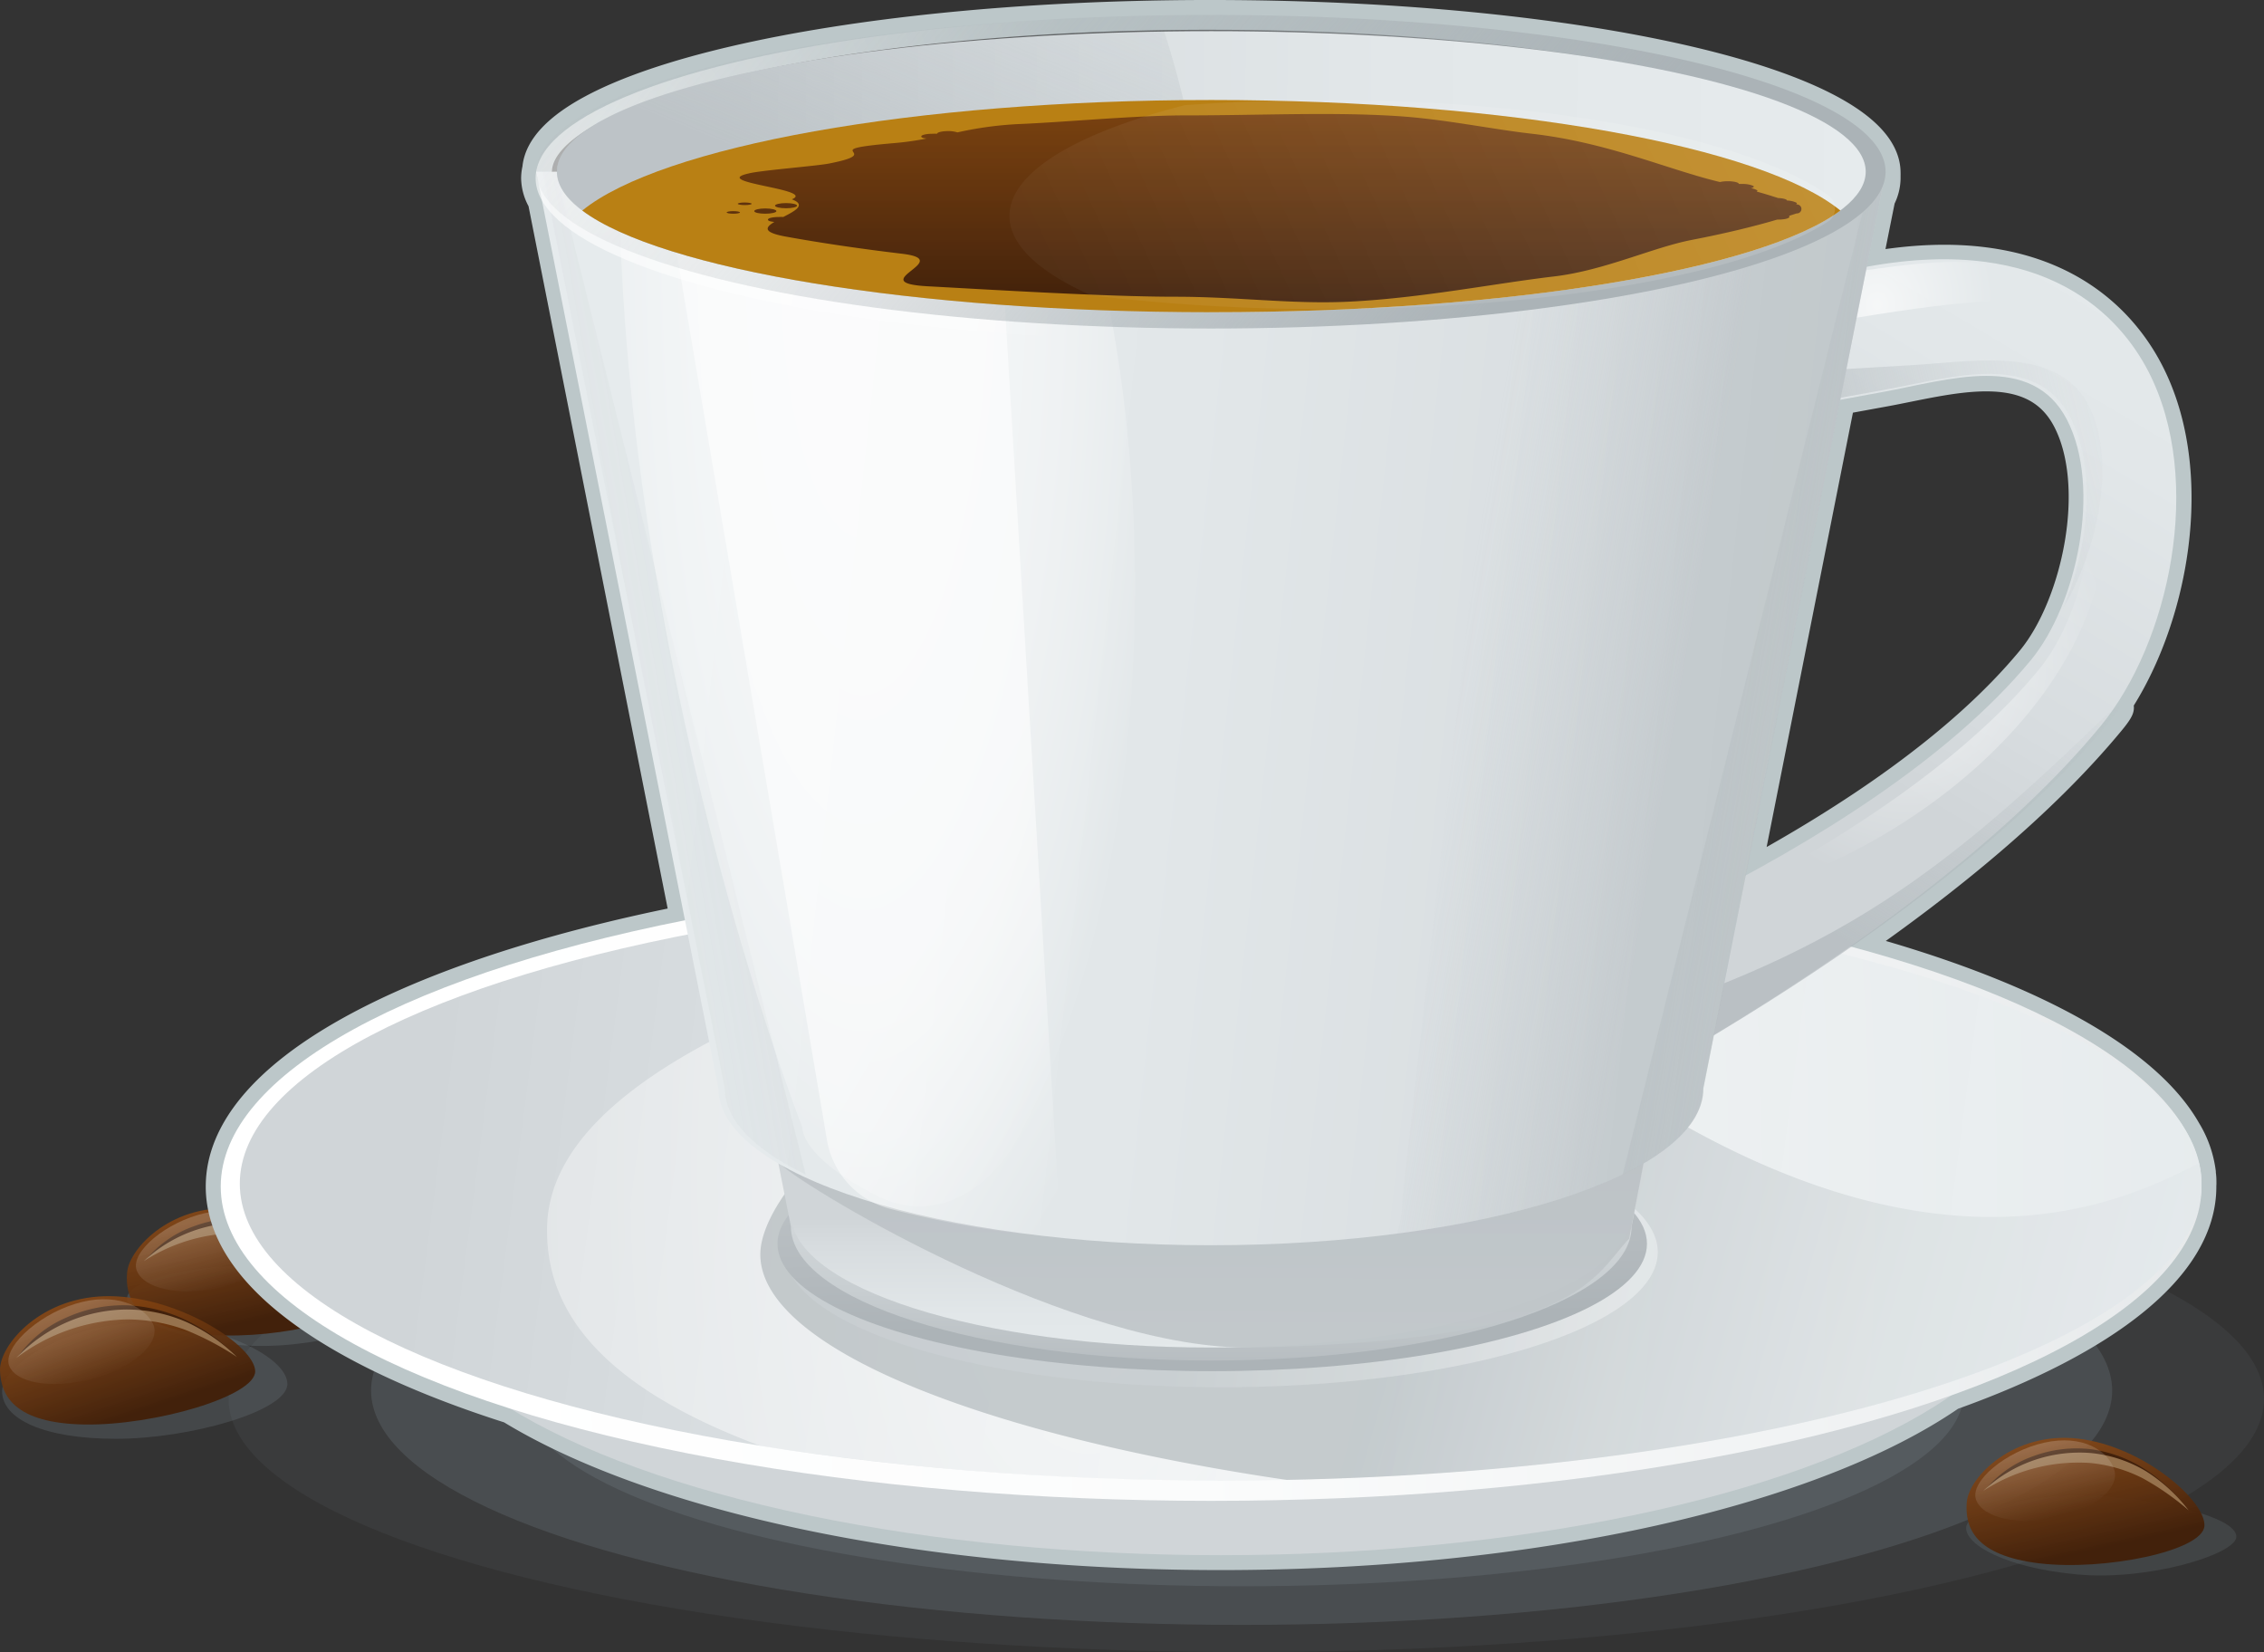 <svg xmlns="http://www.w3.org/2000/svg" xmlns:xlink="http://www.w3.org/1999/xlink" width="228" height="166.36" viewBox="0 0 228 166.36"><rect x="0" y="0" width="228" height="166.36" fill="#333333" stroke="none"/><defs><style>.aa43790c-3d13-44d5-932d-f2418a034d82,.beef2823-8f05-405d-b97c-83923a681a46,.e3c0fdd7-76c2-407d-be5d-ff2467121f73,.f6e8eec2-5937-4659-a311-c6f6f67dc7a0{fill:#7b878e;}.aa43790c-3d13-44d5-932d-f2418a034d82{opacity:0.1;}.a5746380-3b7c-4e4b-9a7b-8366eacdc195,.beef2823-8f05-405d-b97c-83923a681a46,.ec79b81c-d211-47a0-95ef-5a94412fd5e4,.ff40127c-d849-4074-9ba6-a0c094f3370e{opacity:0.25;}.e3c0fdd7-76c2-407d-be5d-ff2467121f73{opacity:0.26;}.f7b96368-6b1d-49a7-b203-3f6a9e45aa0e{fill:url(#e2a2273f-e46d-43d7-b5b7-cee39025f1e4);}.a222dd74-01fa-45a2-afbf-dfdf95cc936e{fill:#42210b;}.bd52f647-b5e8-4003-a848-74f5b481916a{fill:#96724d;}.ff40127c-d849-4074-9ba6-a0c094f3370e{fill:url(#b8d07178-5c06-4e01-b81b-260ba44cda64);}.aca0bcd1-af86-451f-8118-a8d10c85cd49{fill:url(#a4b713f9-4cd4-4c43-a973-50314e6ad362);}.ec79b81c-d211-47a0-95ef-5a94412fd5e4{fill:url(#f02d4488-65cf-45b1-8751-3ac04329bc57);}.e20d94f1-acac-43e8-9578-6e729400ca53{fill:none;stroke:#bcc7c9;stroke-linecap:round;stroke-linejoin:round;stroke-width:3px;}.ec63814a-a539-4793-a90e-c5c2b0a3128d,.f6e8eec2-5937-4659-a311-c6f6f67dc7a0{opacity:0.2;}.fdd3e622-ffbd-4737-b657-5e3de4ff167d{fill:url(#fa451dbf-b645-4b89-875c-7d995f5a3c7b);}.a5746380-3b7c-4e4b-9a7b-8366eacdc195{fill:url(#fc3b6ca9-b921-4336-b877-3a36274c7ea6);}.b29f5ce1-12a1-4ed0-959b-ed976e187168{fill:url(#a31193ad-7edd-403a-9f15-9f4172620396);}.a933a129-a93e-4228-95c2-8fed2a29a589{fill:url(#ac690058-3b0b-4be5-9c7c-87b210d438e1);}.f3b7d720-1910-484f-a626-029f65ec1664{fill:url(#f2b23d7b-7de3-42c5-9b9b-38f723d3e9dd);}.a93b107a-c86c-4a51-96c7-34c4060900be,.b72f70d5-7b48-4601-8e48-67efd7372a2a,.f4a3320e-d949-4683-93f5-1acea4015162,.f4e36046-fd42-42e1-bbba-3d95e64a73fd{opacity:0.67;}.f4a3320e-d949-4683-93f5-1acea4015162{fill:url(#bc064ede-47fb-4562-91f8-ee55776083c0);}.a93b28c2-b8da-4320-b179-a90c87043d3b,.e6208a54-d7b4-4244-8e6e-417504329434{opacity:0.63;}.e6208a54-d7b4-4244-8e6e-417504329434{fill:url(#a98edecb-3af9-4aaa-abe7-dc784a046072);}.aaa7a91d-6e68-4d02-83c5-84084ef38422{opacity:0.42;fill:url(#e2f11823-f19c-4b8d-a178-701ee92924f4);}.e79fb20e-e86b-4fdb-b742-f0a39e1f4c6c{fill:url(#bc2019b5-d453-48c8-bbcc-5fafdd5047c2);}.ad9e04d4-c4d4-4c63-81e5-9efc929b7bac{fill:url(#f656f0dd-4812-48b6-aaec-3d5594bf6a07);}.bb665fb7-76ff-4d84-aef7-0f0ea471a0f6{fill:url(#f87a46f9-d198-4678-a9fa-2c2cab5bcb62);}.b025bad0-de09-4669-8873-02c97fdede30{fill:url(#aa10bd4f-7b6b-417a-9529-33649ed9bcc1);}.a9737730-2c03-4f94-b43d-4dace3e08a33{opacity:0.96;fill:url(#a9f1510b-335b-471f-9946-8ac05b39f49e);}.e4aaf179-63af-47ce-96d2-4b6ca691b787{fill:url(#b55e5d85-421a-4ab8-917d-ecf22bcdf068);}.ba484056-177a-43fe-bd89-a09ca2a536e7,.fac47e0a-1a35-4e32-b00a-23f2f8d113dc{opacity:0.6;}.fac47e0a-1a35-4e32-b00a-23f2f8d113dc{fill:url(#a2955dcd-c056-4d62-a0ee-e3527078c3a7);}.ba484056-177a-43fe-bd89-a09ca2a536e7{fill:url(#eec66ca0-5a3e-4be7-a73d-61c856aac4ea);}.f4e36046-fd42-42e1-bbba-3d95e64a73fd{fill:url(#ec5d79f5-63d4-41ef-832d-883e22d95294);}.a93b107a-c86c-4a51-96c7-34c4060900be{fill:url(#a0620653-fa50-4678-ac57-3f27eb93fe51);}.aec6dde1-bb8e-4d7f-a79b-ca6e8a498581{fill:url(#ba43ca3b-1dee-467f-bf7f-eca31ef4742c);}.ab91c073-28ee-4068-a888-9ed02462b6c5{opacity:0.56;fill:url(#b9f88673-649d-4b07-baaf-3891476794c0);}.a1272a2f-8a22-4df5-9956-d85901f6f9b2,.fd41bc43-be99-4b58-b6b6-08b9b5c84e51{opacity:0.4;}.a0256964-c021-4c28-8ffe-c9f2d9bb20ad{fill:url(#f4c745f0-ede1-4488-bc3e-540a92cda78d);}.fd41bc43-be99-4b58-b6b6-08b9b5c84e51{fill:url(#ba7c07ce-4780-4e63-9d7f-571efca66c21);}.ea868d2f-e4e7-484f-b40e-242f7918b2f6{opacity:0.15;fill:url(#efcc93d2-8c76-4d98-a5c1-188b5f857885);}.aad6e9a1-a456-499e-a188-276b9b880c14{opacity:0.61;fill:url(#e8d01bfb-2928-4886-9fcb-e50fe5ccf922);}.b72f70d5-7b48-4601-8e48-67efd7372a2a{fill:url(#e652bcdc-15e2-49d2-802f-2e51555389b1);}.a18c7ccb-cda0-4da7-9403-a6e08a0834d9{fill:url(#fccc1cb4-b4ce-4feb-a643-19121eda6c4e);}.bababa00-e076-454d-a63b-671b2e84a41c{fill:url(#e5e6a935-7b7e-4e5e-aaa1-8718a7cb3d53);}.a737841f-3850-4778-8dd4-ae05896b66be{opacity:0.51;fill:url(#be83dcee-b37f-4b21-b97a-fcfda5cc4bb1);}.b2b50ddd-9cea-4f31-baa1-790eba9ac1a3{fill:#573110;}.ecc8f8c5-1a46-4ae4-a661-4551cf618715{fill:#b98014;}.b94f74fc-f0f5-4bd6-9f39-0133383fdc71{fill:url(#fbea60d5-ef40-4332-bb9c-b877d4c3488e);}.b694e03f-2834-428e-ba52-872d9c8bef41{fill:url(#b6ee7641-1c3a-4872-8296-a823d12ee36e);}.ee2a16b7-ade8-4152-9656-818b7f5d413b{fill:url(#babe65b5-f5d1-4b8c-bb06-815308806c8f);}.f8416550-aa7b-4432-8725-8c35cc89ea99{fill:url(#e7e18b16-ea77-4371-9c4e-f7828780ffe4);}.edddf93d-58ad-4902-b4bf-39db57b5160d{fill:url(#e7434b26-7971-4107-bbbf-0eb24b07932f);}.ec63814a-a539-4793-a90e-c5c2b0a3128d{fill:url(#f00fb19a-298f-46b4-b120-84921d6c3d1e);}</style><linearGradient id="e2a2273f-e46d-43d7-b5b7-cee39025f1e4" x1="25.1" y1="172.97" x2="33.01" y2="184.92" gradientTransform="translate(60.75 -51.47) rotate(20.94)" gradientUnits="userSpaceOnUse"><stop offset="0.03" stop-color="#9a4f13" stop-opacity="0.8"/><stop offset="1" stop-color="#42210b"/></linearGradient><linearGradient id="b8d07178-5c06-4e01-b81b-260ba44cda64" x1="28.56" y1="225.32" x2="36.2" y2="225.32" gradientTransform="matrix(0.27, 0.96, -1.23, 0.35, 289.74, 16.27)" gradientUnits="userSpaceOnUse"><stop offset="0.03" stop-color="#fff" stop-opacity="0.8"/><stop offset="1" stop-color="#fff" stop-opacity="0"/></linearGradient><linearGradient id="a4b713f9-4cd4-4c43-a973-50314e6ad362" x1="9.53" y1="167.44" x2="17.67" y2="179.74" gradientTransform="matrix(0.97, 0.26, -0.26, 0.97, 42.95, -36.5)" xlink:href="#e2a2273f-e46d-43d7-b5b7-cee39025f1e4"/><linearGradient id="f02d4488-65cf-45b1-8751-3ac04329bc57" x1="14.86" y1="232.71" x2="22.65" y2="232.71" gradientTransform="matrix(0.37, 0.93, -1.19, 0.48, 277.85, 6.5)" xlink:href="#b8d07178-5c06-4e01-b81b-260ba44cda64"/><linearGradient id="fa451dbf-b645-4b89-875c-7d995f5a3c7b" x1="206.36" y1="128.34" x2="214.27" y2="140.3" xlink:href="#e2a2273f-e46d-43d7-b5b7-cee39025f1e4"/><linearGradient id="fc3b6ca9-b921-4336-b877-3a36274c7ea6" x1="101.25" y1="91.19" x2="108.89" y2="91.19" xlink:href="#b8d07178-5c06-4e01-b81b-260ba44cda64"/><linearGradient id="a31193ad-7edd-403a-9f15-9f4172620396" x1="122.93" y1="119.75" x2="122.93" y2="139.94" gradientUnits="userSpaceOnUse"><stop offset="0" stop-color="#e6ebed"/><stop offset="0.43" stop-color="#e2e7e9"/><stop offset="0.83" stop-color="#d7dcdf"/><stop offset="1" stop-color="#d0d5d8"/></linearGradient><linearGradient id="ac690058-3b0b-4be5-9c7c-87b210d438e1" x1="47.09" y1="120.99" x2="288.18" y2="116.12" gradientUnits="userSpaceOnUse"><stop offset="0" stop-color="#fff"/><stop offset="0.3" stop-color="#fbfcfc"/><stop offset="0.58" stop-color="#f0f2f3"/><stop offset="0.86" stop-color="#dde1e3"/><stop offset="1" stop-color="#d0d5d8"/></linearGradient><linearGradient id="f2b23d7b-7de3-42c5-9b9b-38f723d3e9dd" x1="204.25" y1="129.82" x2="43.25" y2="108.79" xlink:href="#a31193ad-7edd-403a-9f15-9f4172620396"/><radialGradient id="bc064ede-47fb-4562-91f8-ee55776083c0" cx="107.84" cy="118.68" r="128.23" gradientTransform="translate(12.6 -101.44) scale(0.9 1.85)" gradientUnits="userSpaceOnUse"><stop offset="0" stop-color="#fff"/><stop offset="1" stop-color="#fff" stop-opacity="0"/></radialGradient><linearGradient id="a98edecb-3af9-4aaa-abe7-dc784a046072" x1="236.78" y1="151.38" x2="142.61" y2="124.74" gradientUnits="userSpaceOnUse"><stop offset="0" stop-color="#e6ebed"/><stop offset="0.27" stop-color="#e2e7ea"/><stop offset="0.52" stop-color="#d7dddf"/><stop offset="0.77" stop-color="#c4cbce"/><stop offset="1" stop-color="#abb3b7"/></linearGradient><linearGradient id="e2f11823-f19c-4b8d-a178-701ee92924f4" x1="191.79" y1="135.07" x2="120.15" y2="125.71" xlink:href="#ac690058-3b0b-4be5-9c7c-87b210d438e1"/><linearGradient id="bc2019b5-d453-48c8-bbcc-5fafdd5047c2" x1="122.34" y1="133.28" x2="121" y2="91.56" gradientUnits="userSpaceOnUse"><stop offset="0" stop-color="#acb3b7"/><stop offset="0.13" stop-color="#b3b9bd"/><stop offset="0.66" stop-color="#c8ced1"/><stop offset="1" stop-color="#d0d5d8"/></linearGradient><linearGradient id="f656f0dd-4812-48b6-aaec-3d5594bf6a07" x1="122.75" y1="150.45" x2="122.75" y2="125.94" gradientUnits="userSpaceOnUse"><stop offset="0" stop-color="#abb3b7"/><stop offset="0.34" stop-color="#afb6ba"/><stop offset="0.65" stop-color="#bac1c4"/><stop offset="0.96" stop-color="#cdd2d5"/><stop offset="1" stop-color="#d0d5d8"/></linearGradient><linearGradient id="f87a46f9-d198-4678-a9fa-2c2cab5bcb62" x1="121.96" y1="141.26" x2="121.96" y2="123.92" xlink:href="#bc2019b5-d453-48c8-bbcc-5fafdd5047c2"/><linearGradient id="aa10bd4f-7b6b-417a-9529-33649ed9bcc1" x1="121.96" y1="139.98" x2="121.96" y2="122.64" xlink:href="#a31193ad-7edd-403a-9f15-9f4172620396"/><linearGradient id="a9f1510b-335b-471f-9946-8ac05b39f49e" x1="121.93" y1="53.59" x2="121.44" y2="223.18" xlink:href="#bc2019b5-d453-48c8-bbcc-5fafdd5047c2"/><linearGradient id="b55e5d85-421a-4ab8-917d-ecf22bcdf068" x1="217.27" y1="12.94" x2="181.07" y2="73.65" xlink:href="#a31193ad-7edd-403a-9f15-9f4172620396"/><linearGradient id="a2955dcd-c056-4d62-a0ee-e3527078c3a7" x1="219.81" y1="38.42" x2="179.7" y2="47.97" gradientUnits="userSpaceOnUse"><stop offset="0" stop-color="#abb3b7" stop-opacity="0"/><stop offset="0.13" stop-color="#abb3b7" stop-opacity="0.03"/><stop offset="0.28" stop-color="#abb3b7" stop-opacity="0.1"/><stop offset="0.44" stop-color="#abb3b7" stop-opacity="0.23"/><stop offset="0.6" stop-color="#abb3b7" stop-opacity="0.4"/><stop offset="0.77" stop-color="#abb3b7" stop-opacity="0.63"/><stop offset="0.94" stop-color="#abb3b7" stop-opacity="0.9"/><stop offset="1" stop-color="#abb3b7"/></linearGradient><linearGradient id="eec66ca0-5a3e-4be7-a73d-61c856aac4ea" x1="204.8" y1="52.02" x2="181.06" y2="91.82" xlink:href="#a2955dcd-c056-4d62-a0ee-e3527078c3a7"/><radialGradient id="ec5d79f5-63d4-41ef-832d-883e22d95294" cx="190.82" cy="31.86" r="13.46" gradientTransform="matrix(0.87, 0.07, -0.07, 1, 25.25, -14.54)" xlink:href="#bc064ede-47fb-4562-91f8-ee55776083c0"/><radialGradient id="a0620653-fa50-4678-ac57-3f27eb93fe51" cx="198.62" cy="66.88" r="22.37" gradientTransform="translate(7.54) scale(0.93 1)" xlink:href="#bc064ede-47fb-4562-91f8-ee55776083c0"/><linearGradient id="ba43ca3b-1dee-467f-bf7f-eca31ef4742c" x1="65.8" y1="61.94" x2="185.76" y2="75.06" xlink:href="#a31193ad-7edd-403a-9f15-9f4172620396"/><linearGradient id="b9f88673-649d-4b07-baaf-3891476794c0" x1="130.44" y1="90.97" x2="101.68" y2="73.71" gradientUnits="userSpaceOnUse"><stop offset="0.15" stop-color="#fff" stop-opacity="0"/><stop offset="0.28" stop-color="#fff" stop-opacity="0.24"/><stop offset="0.42" stop-color="#fff" stop-opacity="0.47"/><stop offset="0.56" stop-color="#fff" stop-opacity="0.66"/><stop offset="0.69" stop-color="#fff" stop-opacity="0.81"/><stop offset="0.81" stop-color="#fff" stop-opacity="0.91"/><stop offset="0.92" stop-color="#fff" stop-opacity="0.98"/><stop offset="1" stop-color="#fff"/></linearGradient><linearGradient id="f4c745f0-ede1-4488-bc3e-540a92cda78d" x1="146.44" y1="67.52" x2="168.93" y2="71.38" gradientUnits="userSpaceOnUse"><stop offset="0" stop-color="#abb3b7" stop-opacity="0"/><stop offset="0.14" stop-color="#abb3b7" stop-opacity="0.1"/><stop offset="0.41" stop-color="#abb3b7" stop-opacity="0.36"/><stop offset="0.8" stop-color="#abb3b7" stop-opacity="0.77"/><stop offset="1" stop-color="#abb3b7"/></linearGradient><linearGradient id="ba7c07ce-4780-4e63-9d7f-571efca66c21" x1="207.3" y1="73.14" x2="166.1" y2="65.96" xlink:href="#a2955dcd-c056-4d62-a0ee-e3527078c3a7"/><linearGradient id="efcc93d2-8c76-4d98-a5c1-188b5f857885" x1="-11.06" y1="73.14" x2="-52.26" y2="65.96" gradientTransform="matrix(-1, 0, 0, 1, 26.19, 0)" xlink:href="#a2955dcd-c056-4d62-a0ee-e3527078c3a7"/><radialGradient id="e8d01bfb-2928-4886-9fcb-e50fe5ccf922" cx="128.34" cy="25.23" r="46.14" gradientTransform="translate(0.83 -33.47) scale(0.67 2.33)" gradientUnits="userSpaceOnUse"><stop offset="0" stop-color="#fff"/><stop offset="0.19" stop-color="#fff" stop-opacity="0.99"/><stop offset="0.33" stop-color="#fff" stop-opacity="0.95"/><stop offset="0.44" stop-color="#fff" stop-opacity="0.89"/><stop offset="0.55" stop-color="#fff" stop-opacity="0.81"/><stop offset="0.65" stop-color="#fff" stop-opacity="0.7"/><stop offset="0.74" stop-color="#fff" stop-opacity="0.56"/><stop offset="0.83" stop-color="#fff" stop-opacity="0.4"/><stop offset="0.92" stop-color="#fff" stop-opacity="0.22"/><stop offset="1" stop-color="#fff" stop-opacity="0.01"/><stop offset="1" stop-color="#fff" stop-opacity="0"/></radialGradient><radialGradient id="e652bcdc-15e2-49d2-802f-2e51555389b1" cx="56.54" cy="19.31" r="52.61" gradientTransform="translate(7.54 -2.03) scale(0.93 1.12)" xlink:href="#bc064ede-47fb-4562-91f8-ee55776083c0"/><linearGradient id="fccc1cb4-b4ce-4feb-a643-19121eda6c4e" x1="56.98" y1="-36.7" x2="145.03" y2="36.46" xlink:href="#a2955dcd-c056-4d62-a0ee-e3527078c3a7"/><linearGradient id="e5e6a935-7b7e-4e5e-aaa1-8718a7cb3d53" x1="189.88" y1="17.85" x2="74.1" y2="16.9" xlink:href="#a31193ad-7edd-403a-9f15-9f4172620396"/><linearGradient id="be83dcee-b37f-4b21-b97a-fcfda5cc4bb1" x1="111.9" y1="-32.45" x2="90.01" y2="21.4" xlink:href="#a2955dcd-c056-4d62-a0ee-e3527078c3a7"/><linearGradient id="fbea60d5-ef40-4332-bb9c-b877d4c3488e" x1="127.75" y1="-6.33" x2="127.75" y2="30.32" gradientTransform="translate(-15.1) scale(1.12 1)" xlink:href="#e2a2273f-e46d-43d7-b5b7-cee39025f1e4"/><linearGradient id="b6ee7641-1c3a-4872-8296-a823d12ee36e" x1="79.46" y1="-6.33" x2="79.46" y2="30.32" gradientTransform="translate(-15.1) scale(1.12 1)" xlink:href="#e2a2273f-e46d-43d7-b5b7-cee39025f1e4"/><linearGradient id="babe65b5-f5d1-4b8c-bb06-815308806c8f" x1="82.34" y1="-6.33" x2="82.34" y2="30.32" gradientTransform="translate(-15.1) scale(1.12 1)" xlink:href="#e2a2273f-e46d-43d7-b5b7-cee39025f1e4"/><linearGradient id="e7e18b16-ea77-4371-9c4e-f7828780ffe4" x1="84.2" y1="-6.33" x2="84.2" y2="30.32" gradientTransform="translate(-15.1) scale(1.12 1)" xlink:href="#e2a2273f-e46d-43d7-b5b7-cee39025f1e4"/><linearGradient id="e7434b26-7971-4107-bbbf-0eb24b07932f" x1="80.45" y1="-6.33" x2="80.45" y2="30.32" gradientTransform="translate(-15.1) scale(1.12 1)" xlink:href="#e2a2273f-e46d-43d7-b5b7-cee39025f1e4"/><linearGradient id="f00fb19a-298f-46b4-b120-84921d6c3d1e" x1="225.94" y1="-18.58" x2="85.46" y2="46.75" gradientUnits="userSpaceOnUse"><stop offset="0" stop-color="#fff"/><stop offset="0.19" stop-color="#fff" stop-opacity="0.83"/><stop offset="0.61" stop-color="#fff" stop-opacity="0.41"/><stop offset="1" stop-color="#fff" stop-opacity="0"/></linearGradient></defs><title>Asset 17</title><g id="e56e4087-ef60-469a-9467-bb87c8b51273" data-name="Layer 2"><g id="af0cfc84-fb82-4e20-91fa-12201da98c5d" data-name="Layer 1"><ellipse class="aa43790c-3d13-44d5-932d-f2418a034d82" cx="125.51" cy="140.87" rx="102.49" ry="25.49"/><ellipse class="beef2823-8f05-405d-b97c-83923a681a46" cx="125.04" cy="140.02" rx="87.67" ry="23.6"/><ellipse class="beef2823-8f05-405d-b97c-83923a681a46" cx="125.12" cy="140.17" rx="72.66" ry="19.56"/><path class="e3c0fdd7-76c2-407d-be5d-ff2467121f73" d="M40,131.68c-.15,1.73-8.81,4.41-16,3.75s-11.36-3.05-11.2-4.78,7.22-3.7,14.4-3S40.13,130,40,131.68Z"/><path class="beef2823-8f05-405d-b97c-83923a681a46" d="M28.94,139.36c0,2.75-9.9,5.52-17.24,5.52s-11.49-2-11.49-4.8,7-6.89,14.3-6.89S28.94,136.61,28.94,139.36Z"/><path class="f7b96368-6b1d-49a7-b203-3f6a9e45aa0e" d="M36.73,130.57c-.22,2.51-10.09,4.52-16.63,3.74s-7.51-3.65-7.3-6.17,4.73-7.16,11.26-6.38S37,128.05,36.73,130.57Z"/><path class="a222dd74-01fa-45a2-afbf-dfdf95cc936e" d="M14.71,126.84a10.8,10.8,0,0,1,4.79-3.35,12.4,12.4,0,0,1,5.92-.7A13.44,13.44,0,0,1,31,124.92,16.85,16.85,0,0,1,35.19,129c-.79-.59-1.43-1.31-2.24-1.84l-1.16-.84-1.22-.73a15,15,0,0,0-5.28-1.8,13.49,13.49,0,0,0-5.54.45A13.8,13.8,0,0,0,14.71,126.84Z"/><path class="bd52f647-b5e8-4003-a848-74f5b481916a" d="M14.47,127a14.16,14.16,0,0,1,10.81-3.83A13.43,13.43,0,0,1,30.9,125a16.85,16.85,0,0,1,4.29,4,25.8,25.8,0,0,0-4.67-3.26,14.76,14.76,0,0,0-5.33-1.53A17.51,17.51,0,0,0,14.47,127Z"/><path class="ff40127c-d849-4074-9ba6-a0c094f3370e" d="M20.63,122.16c-3.84.85-7.52,3.9-6.87,5.74s4.29,2.65,8.13,1.8,6.42-3,5.78-4.88S24.47,121.31,20.63,122.16Z"/><path class="aca0bcd1-af86-451f-8118-a8d10c85cd49" d="M25.7,138.06c.07,2.53-10.17,5.5-17.2,5.38S.08,140.54,0,138s4.15-7.6,11.18-7.48S25.62,135.54,25.7,138.06Z"/><path class="a222dd74-01fa-45a2-afbf-dfdf95cc936e" d="M1.86,136.54a11.47,11.47,0,0,1,4.81-3.86,13.81,13.81,0,0,1,6.15-1.24A15.28,15.28,0,0,1,18.88,133a18.39,18.39,0,0,1,5,3.65c-.9-.52-1.68-1.18-2.6-1.61l-1.33-.73-1.38-.6a17,17,0,0,0-5.77-1.27,15,15,0,0,0-5.82,1A14.29,14.29,0,0,0,1.86,136.54Z"/><path class="bd52f647-b5e8-4003-a848-74f5b481916a" d="M1.63,136.75a15.44,15.44,0,0,1,11.09-4.89,15.2,15.2,0,0,1,6.1,1.28,18,18,0,0,1,5.05,3.51,28.33,28.33,0,0,0-5.34-2.79,17.26,17.26,0,0,0-5.8-1A19.17,19.17,0,0,0,1.63,136.75Z"/><path class="ec79b81c-d211-47a0-95ef-5a94412fd5e4" d="M7.58,131.29c-4,1.22-7.51,4.62-6.59,6.39s4.87,2.21,8.84,1,6.46-3.66,5.55-5.43S11.56,130.06,7.58,131.29Z"/><path class="e20d94f1-acac-43e8-9578-6e729400ca53" d="M221.71,119.19c0-.32,0-.65-.06-1,0,0,0-.1,0-.14a10.71,10.71,0,0,0-1.48-4.2C216,106.5,203.76,100,186.47,95.34c9.45-6.55,19.17-14.41,26.06-22.76,1.11-1.34,1.09-1.69.31-1.15,6.06-8.74,8.87-23.74,3.55-34-2.77-5.35-10.12-13.83-28.24-10.55l-.16,0L189.37,20a4.51,4.51,0,0,0,.53-2c0-.11,0-.22,0-.33a2.66,2.66,0,0,0,0-.28v0h0v0C189.9,8.57,159.48,1.5,122,1.5h-1.12c-36.57.13-66.1,7-66.78,15.49a4.32,4.32,0,0,0-.12.94,4.62,4.62,0,0,0,.67,2.3L69,92.66c-28.1,5.6-46.78,15.52-46.78,26.82,0,8.73,11.15,16.64,29.17,22.37,14.42,8.82,41.05,14.75,71.53,14.75,32,0,59.75-6.53,73.58-16.09,15.67-5.6,25.2-13,25.2-21,0,0,0-.1,0-.14S221.71,119.24,221.71,119.19ZM204.57,66.46c-7.14,8.64-18.31,16.05-28.76,21.71l9.52-47.91,4.38-.8c6.52-1.18,15-3.89,18.49,2.81S209.16,60.9,204.57,66.46Z"/><path class="f6e8eec2-5937-4659-a311-c6f6f67dc7a0" d="M225.21,154.8c-.16,1.72-8.81,4.4-16,3.74s-11.36-3-11.2-4.77,7.21-3.7,14.4-3.05S225.37,153.07,225.21,154.8Z"/><path class="fdd3e622-ffbd-4737-b657-5e3de4ff167d" d="M222,153.68c-.22,2.51-10.09,4.52-16.63,3.74s-7.51-3.65-7.3-6.17,4.72-7.16,11.26-6.38S222.18,151.16,222,153.68Z"/><path class="a222dd74-01fa-45a2-afbf-dfdf95cc936e" d="M199.94,150a10.9,10.9,0,0,1,4.8-3.36,12.49,12.49,0,0,1,5.91-.7,13.43,13.43,0,0,1,5.56,2.13,17,17,0,0,1,4.21,4.07c-.78-.59-1.43-1.31-2.24-1.84l-1.15-.84-1.23-.72a14.75,14.75,0,0,0-5.27-1.81,13.55,13.55,0,0,0-5.55.45A13.75,13.75,0,0,0,199.94,150Z"/><path class="bd52f647-b5e8-4003-a848-74f5b481916a" d="M199.71,150.14a14.15,14.15,0,0,1,10.81-3.83,13.3,13.3,0,0,1,5.62,1.85,16.44,16.44,0,0,1,4.28,3.94,26.08,26.08,0,0,0-4.66-3.26,14.76,14.76,0,0,0-5.33-1.53A17.56,17.56,0,0,0,199.71,150.14Z"/><path class="a5746380-3b7c-4e4b-9a7b-8366eacdc195" d="M205.87,145.27c-3.84.85-7.52,3.9-6.87,5.74s4.29,2.65,8.13,1.8,6.42-3,5.77-4.88S209.71,144.42,205.87,145.27Z"/><ellipse class="b29f5ce1-12a1-4ed0-959b-ed976e187168" cx="122.93" cy="126.71" rx="82.95" ry="29.89"/><ellipse class="a933a129-a93e-4228-95c2-8fed2a29a589" cx="121.97" cy="119.48" rx="99.74" ry="31.65"/><ellipse class="f3b7d720-1910-484f-a626-029f65ec1664" cx="122.93" cy="119.19" rx="98.78" ry="29.89"/><path class="f4a3320e-d949-4683-93f5-1acea4015162" d="M122.93,89.3q-3.34,0-6.63.07c-27.61,7.29-61.21,17.45-61.21,34.46,0,6.1,2.76,14.81,21.52,21.77a295.39,295.39,0,0,0,46.32,3.49c54.55,0,98.78-13.39,98.78-29.9S177.48,89.3,122.93,89.3Z"/><path class="e6208a54-d7b4-4244-8e6e-417504329434" d="M221.71,119.19a9.58,9.58,0,0,0-.24-2.06c-6.43,3.13-26.19,14.36-60.56-9.26-39.64-27.24-84.34,6.29-84.34,18.45,0,9.27,21.94,18.13,53,22.7C181,148,221.71,135,221.71,119.19Z"/><ellipse class="aaa7a91d-6e68-4d02-83c5-84084ef38422" cx="123" cy="126.08" rx="43.95" ry="13.61"/><ellipse class="e79fb20e-e86b-4fdb-b742-f0a39e1f4c6c" cx="122.08" cy="125.24" rx="43.78" ry="12.83"/><path class="ad9e04d4-c4d4-4c63-81e5-9efc929b7bac" d="M122.75,128.3c-17.74,0-33.28-3.76-42-7.74.64,1.47,1,2.25,1,2.25h0c.27,5,18.49,13.66,40.94,13.66s40.68-8.7,40.95-13.66h0s.37-.78,1-2.25C156,124.54,140.5,128.3,122.75,128.3Z"/><path class="bb665fb7-76ff-4d84-aef7-0f0ea471a0f6" d="M64,44.73,79.65,123.5C79.65,130.94,98.6,137,122,137s42.31-6,42.31-13.47l15.66-78.77Z"/><path class="b025bad0-de09-4669-8873-02c97fdede30" d="M64,43.45l15.66,78.77c0,7.44,18.95,13.47,42.31,13.47s42.31-6,42.31-13.47l15.66-78.77Z"/><path class="a9737730-2c03-4f94-b43d-4dace3e08a33" d="M64,41.68l14.69,75.63c2.76,2.56,29.7,18.76,47.58,18.38,33-.71,34.09-7.08,37.83-11-.24.69,2.33-11.53,1.81-10.66l14-72.36Z"/><path class="e4aaf179-63af-47ce-96d2-4b6ca691b787" d="M154.93,114,149,100.24c.37-.18,38.89-13.64,55.53-33.78,4.59-5.56,7.17-17.34,3.63-24.19s-12-4-18.49-2.81l-10.88,2-1.56-12.62,10.88-2c18.12-3.28,25.47,5.2,28.24,10.55,5.68,11,2.1,27.35-4.81,35.73C193.62,94.86,156.5,113.27,154.93,114Z"/><path class="fac47e0a-1a35-4e32-b00a-23f2f8d113dc" d="M190,39.21c6.52-1.19,15-3.9,18.49,2.8,2.69,5.2,1.84,13.22-.72,19.23,3.35-5.68,5.19-13.84,3-19.48-2.74-7.08-11.47-5.41-18.08-5l-11,.65-.17-9.55-4,.72,1.56,12.62Z"/><path class="ba484056-177a-43fe-bd89-a09ca2a536e7" d="M211.56,72.54c-18.07,17.46-29.18,25.37-59,33.25l3.3,7.72c1.57-.78,38.69-19.19,56.64-40.93C214.1,70.69,213.43,70.73,211.56,72.54Z"/><path class="f4e36046-fd42-42e1-bbba-3d95e64a73fd" d="M185,27.58l-11.29,1.29.2,4.05,6.11.13c5.4-.62,20.2-3.78,25.26-2.39.86.23,1.37-1.05.66-1.64C200.71,24.73,192,26.77,185,27.58Z"/><path class="a93b107a-c86c-4a51-96c7-34c4060900be" d="M210.87,47.18a17.76,17.76,0,0,0-2.19-4.27c.08.13.16.24.24.38,3.54,6.85,1,18.63-3.64,24.19C197.43,77,184.7,85,173.41,90.85a63.44,63.44,0,0,0,7.44-2.46C202.35,79.79,215.79,61.34,210.87,47.18Z"/><path class="aec6dde1-bb8e-4d7f-a79b-ca6e8a498581" d="M54,17.29l18.35,92.32c0,8.71,22.2,15.78,49.58,15.78s49.58-7.07,49.58-15.78L189.9,17.29Z"/><path class="ab91c073-28ee-4068-a888-9ed02462b6c5" d="M100.39,17.29l-33.52.65,16.42,96.91a8.66,8.66,0,0,0,6.36,6.88,104.38,104.38,0,0,0,13.68,2.58,2.91,2.91,0,0,0,3.31-3Z"/><g class="a1272a2f-8a22-4df5-9956-d85901f6f9b2"><path class="a0256964-c021-4c28-8ffe-c9f2d9bb20ad" d="M152.83,17.29l-11.61,103.5a12.08,12.08,0,0,1-.52,3.43c18.09-2.35,30.84-8,30.84-14.61L189.9,17.29Z"/></g><path class="fd41bc43-be99-4b58-b6b6-08b9b5c84e51" d="M163.41,118.28c5.13-2.49,8.13-5.46,8.13-8.66L189.9,17.31h-1.31Z"/><path class="ea868d2f-e4e7-484f-b40e-242f7918b2f6" d="M81.14,118.28C76,115.79,73,112.82,73,109.62L54.65,17.31H56Z"/><path class="aad6e9a1-a456-499e-a188-276b9b880c14" d="M107.76,15.86H62.32c0,50.79,18.47,97.63,18.47,97.63h0c.1,2,3,4.69,7.7,7,5.06,2.5,10.68.15,14.06-6,7.16-12.93,11.75-32.9,11.75-55.32C114.31,42.88,111.86,27.83,107.76,15.86Z"/><ellipse class="b72f70d5-7b48-4601-8e48-67efd7372a2a" cx="121.92" cy="17.94" rx="67.98" ry="16.44"/><ellipse class="a18c7ccb-cda0-4da7-9403-a6e08a0834d9" cx="121.96" cy="17.29" rx="67.93" ry="15.79"/><ellipse class="bababa00-e076-454d-a63b-671b2e84a41c" cx="121.99" cy="17.29" rx="65.9" ry="14.15"/><path class="a737841f-3850-4778-8dd4-ae05896b66be" d="M56.08,17.29c0,7.8,29.4,14.13,65.7,14.15,0-1.46,0-2.93-.14-4.4a94.34,94.34,0,0,0-4.39-23.85C83.07,3.71,56.08,9.82,56.08,17.29Z"/><g class="a93b28c2-b8da-4320-b179-a90c87043d3b"><path class="b2b50ddd-9cea-4f31-baa1-790eba9ac1a3" d="M183.24,20.46l-.13-.05c.06,0,.09-.07.09-.1s-.47-.27-1.07-.28h0c0-.14-.42-.25-1-.28-.74-.24-1.51-.47-2.32-.7a.14.14,0,0,0,.08-.1c0-.12-.29-.22-.71-.26.19-.06.32-.12.32-.2s-.54-.28-1.2-.28l-.43,0,0,0c0-.16-.54-.29-1.21-.29a3.92,3.92,0,0,0-.84.08c-5.73-1.38-12.21-4.34-20.53-5.3-4.44-.5-9.48-1.59-14.55-1.92-7.24-.47-14.82-.07-23.18-.07-5.27,0-13.12.75-18,.94a40.91,40.91,0,0,0-6.7.92,14.86,14.86,0,0,0-2.18.18,4.12,4.12,0,0,0-.51,0c-.66,0-1,.47-.63.52a33.84,33.84,0,0,1-3.52.51c-9,.78-1.25.78-7.8,2.07-1.48.29-6.71.9-8,1.21C65,18,76.7,18.75,74,19.86c1.62.6.34,1.27-.93,1.92l-.46,0c-.67,0-1.2.13-1.2.29s.28.21.68.26c-1,.58-2.6,1.79,0,2.26,3.77.68,9.28.67,13.89,1.22,6,.7-4.38,3.18,2.85,3.57,6.66.35,19.29,1.14,26.87,1.14,6.88,0,12.68.84,18.82.54,7.91-.38,15.89-2,22.34-2.76,5.5-.65,10.71-3.16,15-4,3.57-.7,6.68-1.45,9.31-2.23h.12c.66,0,1.2-.13,1.2-.29s0-.07-.09-.1l.87-.28A.48.48,0,0,0,183.24,20.46Z"/></g><path class="ecc8f8c5-1a46-4ae4-a661-4551cf618715" d="M58.64,21.2C66.54,27.11,91.9,31.44,122,31.44s55.45-4.33,63.34-10.24c-7.89-6.43-33.25-11.13-63.34-11.13S66.54,14.77,58.64,21.2Z"/><path class="b94f74fc-f0f5-4bd6-9f39-0133383fdc71" d="M181,20.59l-.12-.05c.05,0,.08-.06.08-.09s-.43-.25-1-.26h0c0-.12-.39-.23-.9-.25-.68-.22-1.39-.44-2.15-.65,0,0,.08-.06.08-.09s-.27-.2-.66-.24c.18-.05.29-.11.29-.18s-.49-.26-1.11-.26l-.4,0,0,0c0-.15-.5-.27-1.11-.27a3.5,3.5,0,0,0-.79.08c-5.31-1.27-11.3-4-19-4.87-4.11-.47-8.78-1.47-13.47-1.77-6.71-.43-13.74-.07-21.48-.07-4.88,0-12.15.69-16.64.87a36.46,36.46,0,0,0-6.2.84,3,3,0,0,0-.93-.13c-.62,0-1.12.12-1.12.27l0,0a3.53,3.53,0,0,0-.48,0c-.61,0-1.11.12-1.11.26s.22.18.53.22a29.08,29.08,0,0,1-3.26.46c-8.37.72-.5.87-6.57,2.06-1.37.26-6.86.68-8.1,1-4,.91,6.88,1.58,4.36,2.6,1.51.56.32,1.17-.86,1.78a3,3,0,0,0-.43,0c-.61,0-1.11.11-1.11.26s.26.19.64.24c-.91.54-1.21,1.05,1.19,1.48,3.48.63,7.39,1.21,11.66,1.72,5.53.65-4.06,2.92,2.64,3.28,6.17.33,17.87,1.05,24.88,1.05,6.38,0,11.75.77,17.43.5,7.33-.35,14.72-1.84,20.7-2.54,5.09-.6,9.92-2.91,13.88-3.68,3.31-.64,6.19-1.33,8.62-2.05h.11c.62,0,1.11-.12,1.11-.27s0-.06-.07-.09l.8-.26A.44.44,0,0,0,181,20.59Z"/><path class="b694e03f-2834-428e-ba52-872d9c8bef41" d="M73.85,21.26c-.37,0-.67.06-.67.13s.3.13.67.13.67-.06.67-.13S74.22,21.26,73.85,21.26Z"/><path class="ee2a16b7-ade8-4152-9656-818b7f5d413b" d="M78.19,21.26c0-.15-.5-.27-1.12-.27s-1.11.12-1.11.27.5.26,1.11.26S78.19,21.4,78.19,21.26Z"/><ellipse class="f8416550-aa7b-4432-8725-8c35cc89ea99" cx="79.16" cy="20.71" rx="1.11" ry="0.26"/><path class="edddf93d-58ad-4902-b4bf-39db57b5160d" d="M75,20.39c-.39,0-.7.06-.7.13s.31.13.7.13.7-.06.7-.13S75.35,20.39,75,20.39Z"/><path class="ec63814a-a539-4793-a90e-c5c2b0a3128d" d="M133.49,10.07c-4.9,0-9.65.19-14.17.52-10.85,2.77-17.66,6.74-17.66,11.15,0,2.93,3,5.67,8.22,8a195,195,0,0,0,23.61,1.38c23.16,0,42.94-3.71,50.79-8.93a1.65,1.65,0,0,0,0-2.4C176.47,14.1,156.68,10.07,133.49,10.07Z"/></g></g></svg>